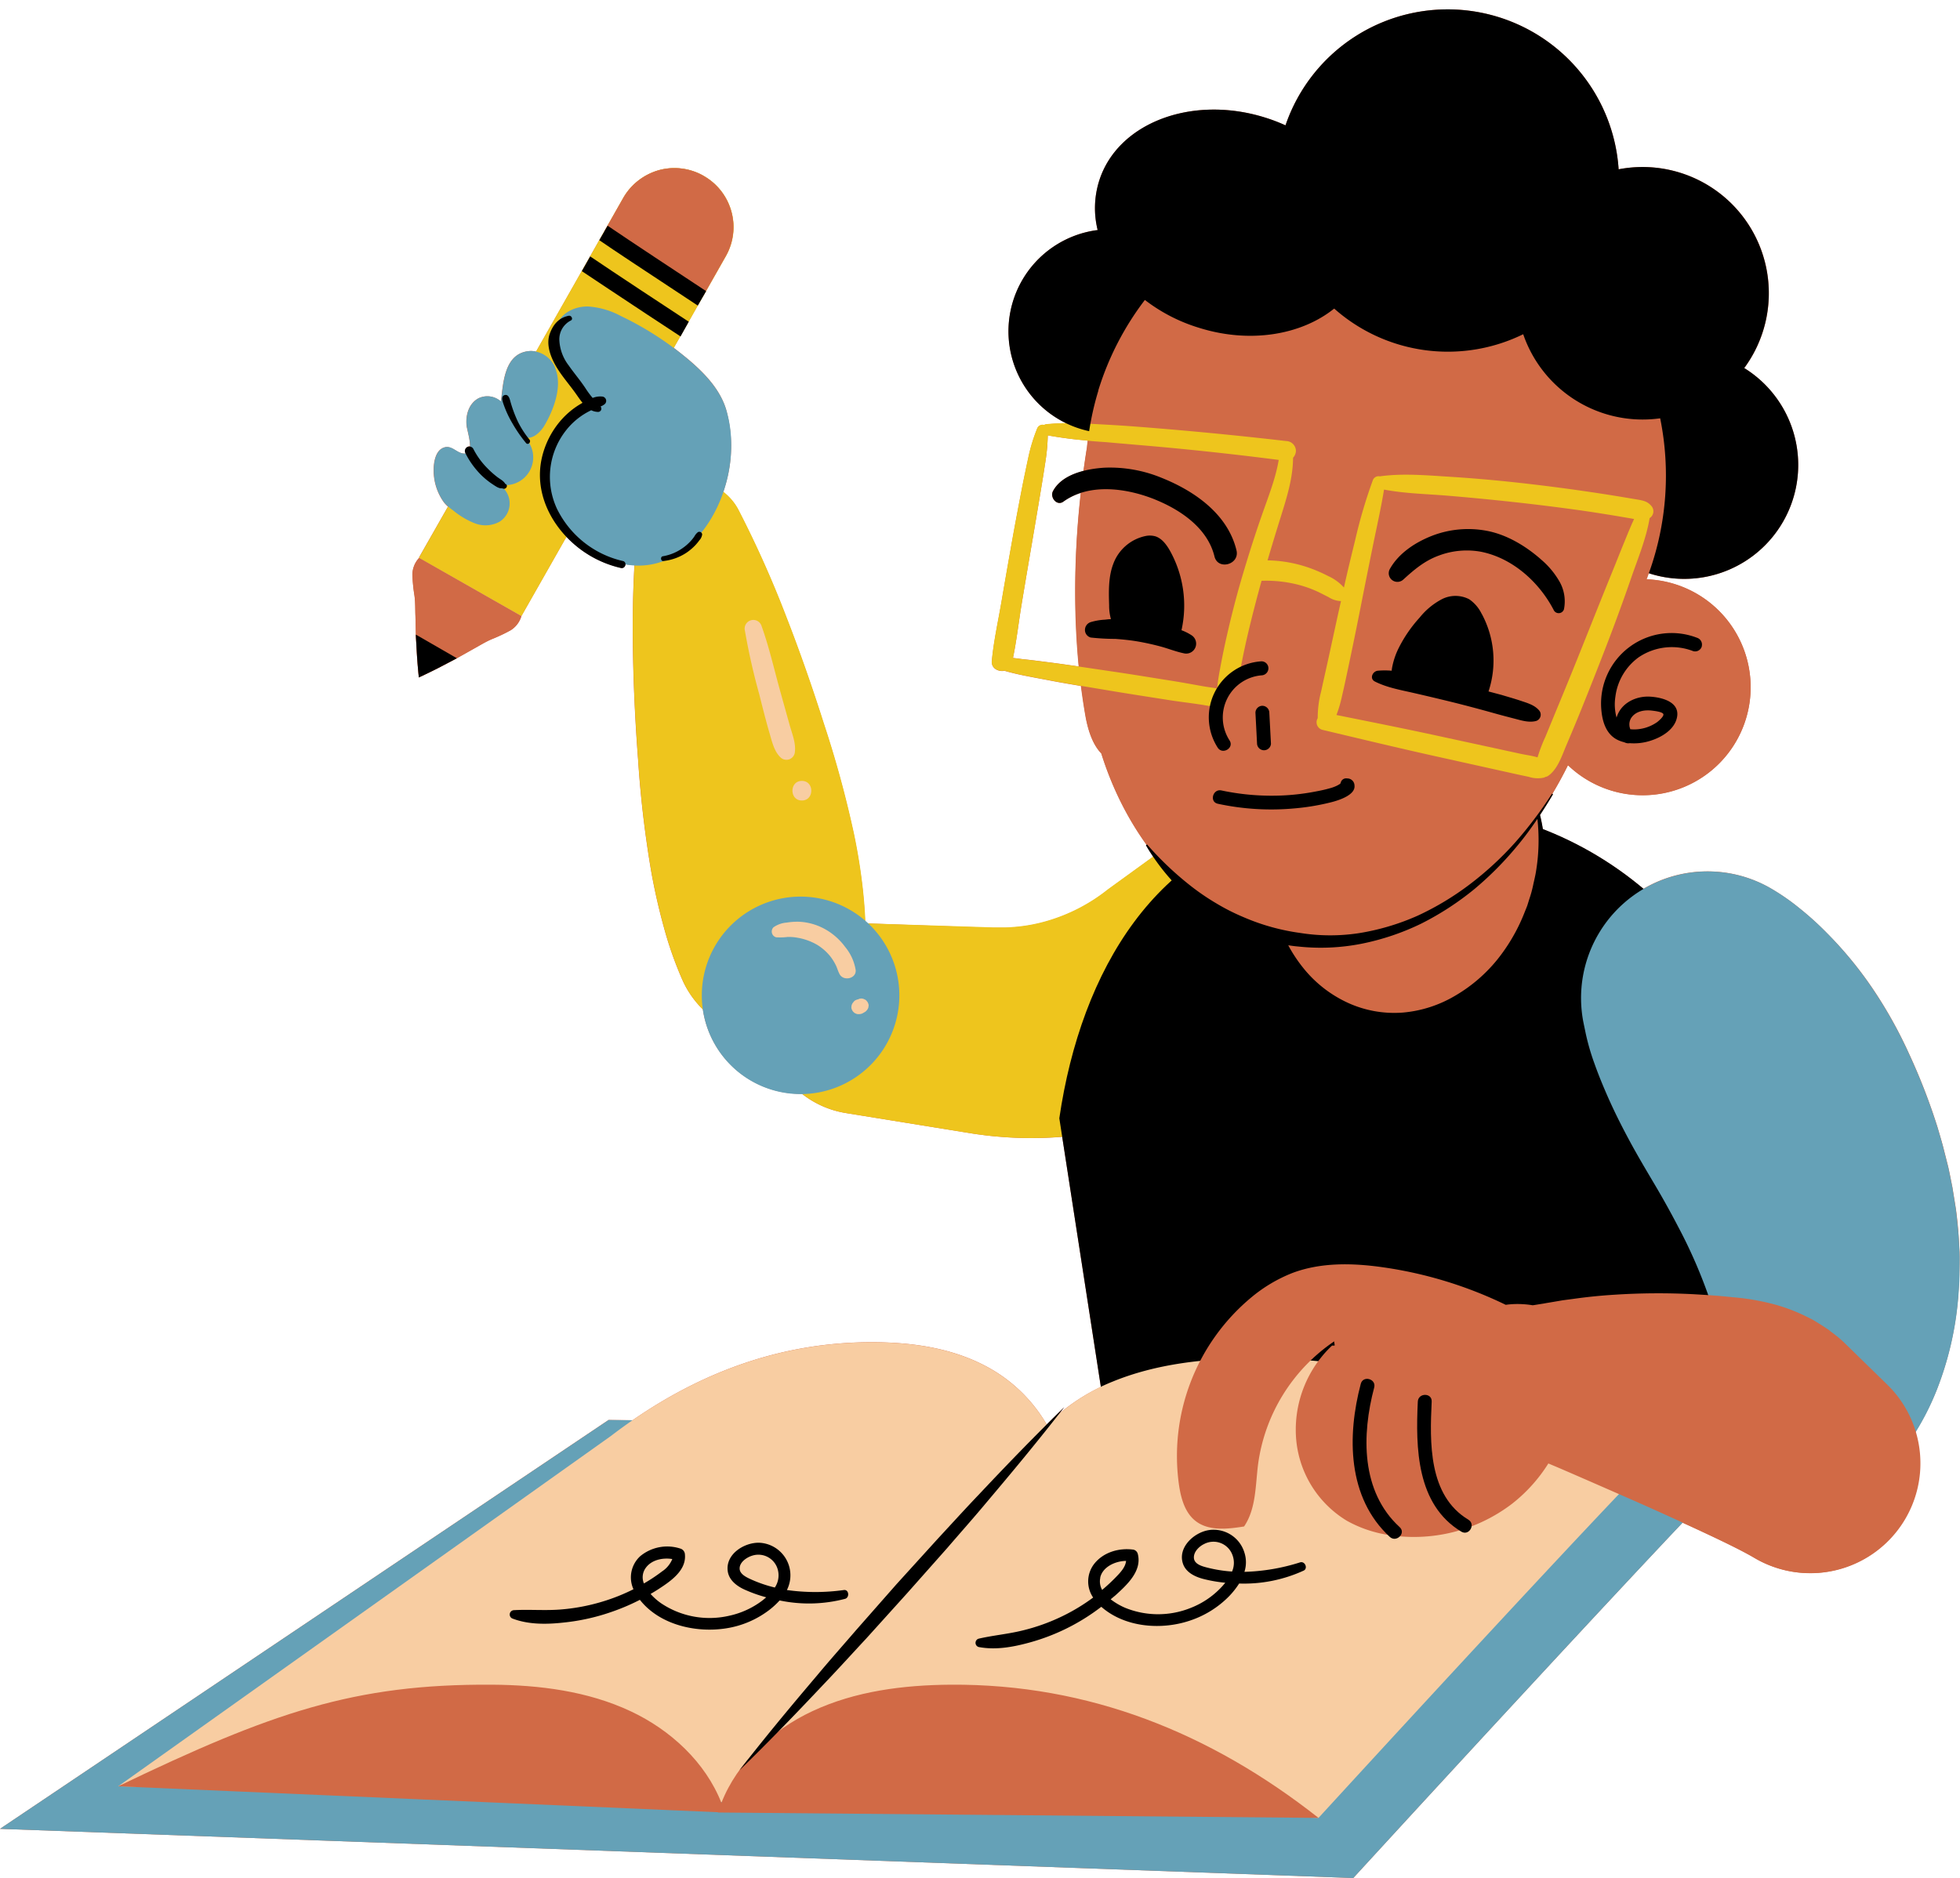 <?xml version="1.0" encoding="UTF-8"?><svg xmlns="http://www.w3.org/2000/svg" xmlns:xlink="http://www.w3.org/1999/xlink" height="479.3" preserveAspectRatio="xMidYMid meet" version="1.0" viewBox="0.0 -2.3 500.1 479.3" width="500.1" zoomAndPan="magnify"><g data-name="Layer 2"><g data-name="39"><g><g id="change1_1"><path d="M500,317.31c-.1-1.87-.2-3.77-.35-5.64s-.35-3.69-.6-5.52l-.87-5.38c-.35-1.74-.68-3.5-1.07-5.24l-1.29-5.09c-.45-1.68-.94-3.32-1.43-5a155.49,155.49,0,0,0-7.21-18.65,113.35,113.35,0,0,0-9.32-16.73A98,98,0,0,0,466,235.69a77.89,77.89,0,0,0-6.88-6.21,56,56,0,0,0-7.76-5.32,32.25,32.25,0,0,0-32.05.38,91.16,91.16,0,0,0-25.67-15.23c-.19-1.21-.41-2.41-.71-3.59,1.14-1.74,2.25-3.51,3.31-5.3l-.17-.11c1.41-2.36,2.75-4.8,4-7.33a27.55,27.55,0,1,0,20.08-47.42c.2-.51.38-1,.56-1.56a29.08,29.08,0,0,0,24.35-52.36A32.21,32.21,0,0,0,413,40.91a43.72,43.72,0,0,0-85-11.22,44.48,44.48,0,0,0-5.25-2C304,21.84,285,29.13,280.41,44a23.26,23.26,0,0,0-.34,12.41,26.05,26.05,0,0,0-7.91,49.35A50.09,50.09,0,0,0,267,106a1.33,1.33,0,0,0-.56.19,1.5,1.5,0,0,0-1.79.91,44.29,44.29,0,0,0-2.23,7.27c-.53,2.48-1.06,5-1.55,7.46-.95,4.89-1.88,9.79-2.75,14.69s-1.73,9.83-2.57,14.75-2,10.1-2.47,15.17c-.17,1.86,1.68,2.77,3.21,2.46l.34.1c1.22.35,2.44.64,3.68.91,2.57.55,5.16,1,7.74,1.5s5.21.94,7.82,1.38c.33,2.62.71,5.24,1.17,7.88.79,4.44,2.16,7.47,4,9.35a81.53,81.53,0,0,0,11.55,23.31l-.16.12c.58,1,1.2,2,1.85,2.91l-11.59,8.43a45,45,0,0,1-15.39,8,41.19,41.19,0,0,1-8.74,1.59c-.74.06-1.5.11-2.25.11l-.56,0H255l-1.57,0-6.28-.2L222,233.4l-.58,0c-.23-.22-.47-.44-.71-.64-.11-2.73-.32-5.43-.61-8.12-.54-4.81-1.32-9.56-2.3-14.28a273.63,273.63,0,0,0-7.65-28c-2.93-9.24-6.14-18.43-9.7-27.56a270.62,270.62,0,0,0-12.14-27.08,14,14,0,0,0-3.79-4.43,35,35,0,0,0,.75-21.09c-1.53-5.07-5.34-9.11-9.37-12.55q-2-1.67-4-3.19l1.67-2.94,1.22-2.15,3.66-6.45,1.68-3,5-8.86a14.9,14.9,0,0,0,2-7.13,14.71,14.71,0,0,0-.23-2.89,15,15,0,0,0-7.39-10.49,14,14,0,0,0-2.79-1.23,11.76,11.76,0,0,0-1.44-.39,15.1,15.1,0,0,0-7.2.19A15.29,15.29,0,0,0,163,43.75,15,15,0,0,0,159,48.26l-4.79,8.44L152.91,59l-3.43,6.05-1,1.79L136.79,87.43a5,5,0,0,0-1.55-.15c-6.59.41-6.84,8.11-7.44,12.89a5.18,5.18,0,0,0-5.78-.79c-2.4,1.33-3.23,4.2-3,6.79.06.9.93,3.61.9,5.45a1.11,1.11,0,0,0-.65.13,1.14,1.14,0,0,0-.4,1.54l.06.13c-2.29.42-3.58-2.52-6-1.37-1.81.85-2.28,3.61-2.29,5.4a13.94,13.94,0,0,0,2.62,8.46A8.47,8.47,0,0,0,114.3,127l-7.41,13,26.17,14.86,11.48-20.2c.52.54,1.05,1.08,1.62,1.58a27.57,27.57,0,0,0,12.26,6.36.94.94,0,0,0,1.16-.92,18.08,18.08,0,0,0,2.29.27c-.39,6.85-.47,13.63-.4,20.39.12,9.8.59,19.52,1.33,29.19a275.75,275.75,0,0,0,3.39,28.79c.86,4.74,1.92,9.44,3.21,14.09a94.29,94.29,0,0,0,4.89,13.78,24.48,24.48,0,0,0,5.05,7.11,25.18,25.18,0,0,0,24.9,21.55l.38,0a24.3,24.3,0,0,0,11.15,4.91l24.7,4,6.18,1,1.54.25.39.06.61.09,1.23.16c1.64.23,3.29.39,4.94.52a96.45,96.45,0,0,0,15.67,0l9.86,63.81a50.09,50.09,0,0,0-10.72,6.92l1.36-1.73c-1.5,1.46-3,2.93-4.46,4.41a39,39,0,0,0-15.85-15.06c-8.7-4.51-18.49-5.87-28.1-5.94-22.61-.16-43.09,7.05-61.71,19.91l-6.13-.07L0,464.45,345.29,477s52.69-57.53,84-90.68c.94.43,1.91.86,2.85,1.3,2.78,1.29,5.57,2.59,8.23,3.89s5.27,2.63,7.14,3.73a28,28,0,0,0,41.18-32,69.23,69.23,0,0,0,5.36-10.55,83,83,0,0,0,5.56-23.7c.15-1.95.25-3.92.32-5.87S500,319.22,500,317.31ZM277.37,111.88c-.3,1.85-.6,3.86-.89,6-3.23.82-6.35,2.37-7.82,5.18-.83,1.58,1,3.88,2.66,2.66a15.75,15.75,0,0,1,4.48-2.22,215.55,215.55,0,0,0-.52,44.29c-2.22-.32-4.43-.64-6.64-.93-2.51-.32-5-.66-7.53-.92-.8-.09-1.71-.23-2.65-.33.93-4.46,1.44-9.07,2.18-13.56.81-4.92,1.65-9.84,2.49-14.76s1.68-9.85,2.49-14.77q.63-3.78,1.2-7.56a47.69,47.69,0,0,0,.52-6.16,90.13,90.13,0,0,0,10.24,1.31C277.51,110.69,277.42,111.28,277.37,111.88Zm.84-6h0c.05-.3.1-.6.16-.9C278.31,105.28,278.27,105.58,278.21,105.88ZM105.74,149.7a43,43,0,0,1-.53-5.36,6.39,6.39,0,0,1,1.62-4.15l.09-.1L133,154.92s0,.09,0,.13a6.39,6.39,0,0,1-2.73,3.52,44,44,0,0,1-4.87,2.29c-1.68.73-3.07,1.63-4.59,2.45l-4.23,2.38h0l-.25.14L112.21,168l-.53.28-3.16,1.55-1.65.78c-.2-1.81-.33-3.56-.46-5.33l-.3-5.23v-.37h0L106,154.9C105.91,153.17,106,151.52,105.74,149.7Z" fill="#d16a46"/></g><g id="change2_1"><path d="M339.36,260.12a31.69,31.69,0,0,1-3.22,2.05l-1.91,1-22,12a101.78,101.78,0,0,1-37.05,12.21,97.13,97.13,0,0,1-19.81.46c-1.65-.13-3.3-.29-4.94-.52l-1.23-.16-.61-.09-.39-.06-1.54-.25-6.18-1-24.7-4a24.38,24.38,0,0,1-20-19.45h-.55a24.44,24.44,0,0,1-20.91-14.1,94.29,94.29,0,0,1-4.89-13.78c-1.29-4.65-2.35-9.35-3.21-14.09a275.75,275.75,0,0,1-3.39-28.79c-.74-9.67-1.21-19.39-1.33-29.19a266.91,266.91,0,0,1,1.11-29.66,13.7,13.7,0,0,1,15-12.27,13.89,13.89,0,0,1,10.77,7.26,270.62,270.62,0,0,1,12.14,27.08c3.56,9.13,6.77,18.32,9.7,27.56a273.63,273.63,0,0,1,7.65,28c1,4.72,1.76,9.47,2.3,14.28.31,2.89.55,5.8.65,8.73l1.25.05,25.11.8,6.28.2,1.57,0h.68l.56,0c.75,0,1.51-.05,2.25-.11a41.19,41.19,0,0,0,8.74-1.59,45,45,0,0,0,15.39-8L302.92,210a31,31,0,1,1,36.44,50.12Z" fill="#eec51d"/></g><g id="change3_1"><path d="M283.4,367.88c22.89-5.63,187.23,0,187.23,0l-18.78-88.49C441.43,230.3,397.36,197.7,350.2,204.2l-16.31,2.25c-.89.13-1.78.26-2.66.41-35.91,6.08-55.38,38.22-60.94,76.24Z" fill="inherit"/></g><g id="change4_1"><path d="M451.37,224.16a56,56,0,0,1,7.76,5.32,77.89,77.89,0,0,1,6.88,6.21,98,98,0,0,1,11.82,14.39,113.35,113.35,0,0,1,9.32,16.73,155.49,155.49,0,0,1,7.21,18.65c.49,1.66,1,3.3,1.43,5l1.29,5.09c.39,1.74.72,3.5,1.07,5.24l.87,5.38c.25,1.83.41,3.68.6,5.52s.25,3.77.35,5.64,0,3.86,0,5.77-.17,3.92-.32,5.87a83,83,0,0,1-5.56,23.7A66.21,66.21,0,0,1,481,373.36a24.27,24.27,0,0,1-41.83-17.46l.27-8a42.72,42.72,0,0,0-.66-9.06,63.44,63.44,0,0,0-2.17-8.43,127.84,127.84,0,0,0-8.37-19.53c-1.84-3.54-3.86-7.19-6.05-10.89s-4.45-7.49-6.59-11.48-4.22-8.15-6.1-12.59c-.95-2.21-1.86-4.49-2.7-6.86a58.85,58.85,0,0,1-2.17-7.47l-.55-2.64a32.3,32.3,0,0,1,47.34-34.76Z" fill="#65a1b7"/></g><g id="change4_2"><path d="M452,363.45C449.39,363.33,345.29,477,345.29,477L0,464.45,155.28,360.11Z" fill="#65a1b7"/></g><g id="change5_1"><path d="M394.69,362.61a158.7,158.7,0,0,0-75.12-18.27c-12.17.07-24.57,1.43-35.6,5.94a49.47,49.47,0,0,0-16.82,11.13,38.93,38.93,0,0,0-15.93-15.2c-8.7-4.51-18.49-5.87-28.1-5.94-24.87-.17-47.17,8.54-67.25,23.92h0L30.16,453.59l306.27,8.06s91-99.38,93.33-99.27Z" fill="#f8cda2"/></g><g id="change1_2"><path d="M183.2,460.28l0-.07L30.16,453.59c39.11-18.81,60.23-26.15,95.36-25.93,12.11.08,24.44,1.63,35.4,6.78,10.17,4.77,19.07,13,23.15,23.38,4.08-10.41,13-18.61,23.16-23.38,11-5.15,23.29-6.7,35.4-6.78,35.12-.22,66.2,12.27,93.8,34Z" fill="#d16a46"/></g><g id="change3_2"><path d="M198.92,406.16a36.52,36.52,0,0,0,16.7-.41c1.2-.33,1-2.42-.3-2.25a52.07,52.07,0,0,1-14.54,0,8.32,8.32,0,0,0-7.1-12.07c-3.81-.07-8.57,2.91-8,7.23.3,2.29,2.26,3.79,4.23,4.7a36.53,36.53,0,0,0,5.59,2c-.36.32-.73.62-1.09.9a21.5,21.5,0,0,1-8.38,3.81,22.18,22.18,0,0,1-17.36-3.2,15.11,15.11,0,0,1-2.67-2.37c.59-.35,1.18-.7,1.76-1.07,3.08-2,7.4-4.79,7-9a1.62,1.62,0,0,0-1.14-1.5,10.81,10.81,0,0,0-10.26,1.93,7.33,7.33,0,0,0-1.73,8.44,48.73,48.73,0,0,1-7.87,3.14,50.22,50.22,0,0,1-11,2.05c-3.87.28-7.75-.06-11.62.15a1.11,1.11,0,0,0-.3,2.17c4.07,1.53,8.62,1.47,12.89,1A53.59,53.59,0,0,0,156.27,409a54.23,54.23,0,0,0,7-3c5,6.37,14.25,8.5,22,7.28a24.21,24.21,0,0,0,11-4.68A20.07,20.07,0,0,0,198.92,406.16Zm-34.22-8.22c1.46-2.13,4.35-2.75,6.84-2.35a6.88,6.88,0,0,1-2.6,3.15,42.41,42.41,0,0,1-4.64,3.08A4.05,4.05,0,0,1,164.7,397.94Zm26.92,2.84c-1.13-.52-2.92-1.33-2.9-2.8,0-1.63,1.88-2.87,3.27-3.27a5.13,5.13,0,0,1,6.57,4.06,5.56,5.56,0,0,1-.86,4.09A33.58,33.58,0,0,1,191.62,400.78Zm140.1-4.34a51.2,51.2,0,0,1-14.2,2.42,8,8,0,0,0,0-4.9,8.2,8.2,0,0,0-9.2-5.73c-3.75.64-7.89,4.46-6.47,8.59.76,2.18,3,3.26,5.06,3.82a36.58,36.58,0,0,0,5.72,1,18.46,18.46,0,0,1-1.23,1.39,21.36,21.36,0,0,1-7.5,5A22.3,22.3,0,0,1,287,408a17.37,17.37,0,0,1-3.61-2.13c.4-.34.81-.68,1.2-1,2.91-2.65,6.86-6.21,5.72-10.59a1.5,1.5,0,0,0-1.08-1.08c-3.76-.53-7.86.68-10.19,3.82a7.31,7.31,0,0,0-.12,8.4,49,49,0,0,1-7.61,4.64,50.36,50.36,0,0,1-10.51,3.79c-3.67.9-7.44,1.22-11.11,2.07a1.11,1.11,0,0,0,0,2.12c4.16.8,8.43.08,12.48-1A52.93,52.93,0,0,0,281,407.78c6,5.28,15.28,6,22.6,3.53a25,25,0,0,0,9.94-6.16,20.68,20.68,0,0,0,2.63-3.31,36.47,36.47,0,0,0,16.47-3.3C333.77,398,333,396.07,331.72,396.44Zm-51,3.9c.61-2.76,3.88-4.25,6.6-4.27-.14,1.56-1.43,2.94-2.46,4a46.78,46.78,0,0,1-3.64,3.4A4.36,4.36,0,0,1,280.75,400.34Zm33.61-1.56a34.74,34.74,0,0,1-6.28-1c-1.27-.32-3.31-.85-3.42-2.45s1.38-3,2.62-3.58a5.15,5.15,0,0,1,7.21,2.81A5.54,5.54,0,0,1,314.36,398.78ZM251.83,381c-3.33,4-6.76,7.85-10.14,11.78L231.4,404.38,221,415.9c-3.53,3.79-7,7.63-10.58,11.38-7.11,7.55-14.3,15-21.76,22.25,6.36-8.22,13-16.2,19.7-24.09,3.33-4,6.76-7.85,10.14-11.78L228.76,402,239.2,390.5c3.52-3.8,7-7.64,10.58-11.39,7.1-7.55,14.3-15,21.75-22.25C265.17,365.07,258.55,373.05,251.83,381Z" fill="inherit"/></g><g id="change1_3"><path d="M481.46,351,470.8,340.6a28,28,0,0,0-2.55-2.22c-.42-.34-.95-.69-1.3-1s-.77-.54-1.15-.81c-.78-.53-1.56-1-2.36-1.5s-1.52-.87-2.31-1.25a44.46,44.46,0,0,0-9.41-3.48,60.36,60.36,0,0,0-9.76-1.58c-3.29-.36-6.6-.57-9.91-.76a172.82,172.82,0,0,0-20.21.14c-3.42.21-6.89.56-10.43,1.06l-2.66.35-2.75.47-1.39.23-.7.13-.82.13-1.62.26a3.88,3.88,0,0,1-.44.05,21.93,21.93,0,0,0-2.44-.27,22.16,22.16,0,0,0-4.4.16A105.81,105.81,0,0,0,353,321.15c-7.77-1.12-15.91-1.33-23.25,1.44a38.18,38.18,0,0,0-10.37,6.14A52.65,52.65,0,0,0,300.87,377c.52,3.29,1.52,6.76,4.12,8.83,3.36,2.68,8.19,2.13,12.44,1.45,3.09-4.56,2.88-10.47,3.58-15.92A45.17,45.17,0,0,1,340.48,340c-.2,0,.2,1.11,0,1.11h-.6a29.54,29.54,0,0,0-9.21,23.18,27,27,0,0,0,13,21.54A31.39,31.39,0,0,0,354,389.4a41.28,41.28,0,0,0,31.8-7.91,40.07,40.07,0,0,0,9.27-10.29l2.91,1.23c5.73,2.47,11.48,5,17.19,7.5s11.4,5.08,17,7.67c2.78,1.29,5.57,2.59,8.23,3.89s5.27,2.63,7.14,3.73A28.05,28.05,0,0,0,481.46,351Z" fill="#d16a46"/></g><g id="change3_3"><path d="M347.21,350.86c.58-2.2,4-1.26,3.42.95-3.2,12.07-3.44,26.53,6.5,35.64,1.69,1.54-.82,4-2.5,2.51-10.88-10-10.94-25.82-7.42-39.1Zm14.55,4.54c-.56,11.81-.36,26.3,11.1,33.2,2,1.18,3.74-1.88,1.79-3.06-10.24-6.16-9.84-19.75-9.35-30.14.11-2.28-3.43-2.27-3.54,0Z" fill="inherit"/></g><g id="change2_2"><path d="M106.89,140.07l26.17,14.86L185.2,63.12a15,15,0,0,0-5.65-20.51h0A15,15,0,0,0,159,48.26Z" fill="#eec51d"/></g><g id="change1_4"><path d="M133,154.92s0,.09,0,.13a6.39,6.39,0,0,1-2.73,3.52,44,44,0,0,1-4.87,2.29c-1.68.73-3.07,1.63-4.59,2.45l-4.48,2.52-4.64,2.43c-1.58.78-3.16,1.58-4.81,2.33-.2-1.81-.33-3.56-.46-5.33l-.3-5.23L106,154.9c-.07-1.73,0-3.38-.24-5.2a43,43,0,0,1-.53-5.36,6.39,6.39,0,0,1,1.62-4.15l.09-.1ZM179.55,42.61A15,15,0,0,0,159,48.26l-4.82,8.49c6.36,4,18.8,12,25.15,16.66l5.84-10.29a15,15,0,0,0-5.65-20.51Z" fill="#d16a46"/></g><g id="change3_4"><path d="M116.57,165.69l-.25.14-4.64,2.43c-1.58.78-3.16,1.58-4.81,2.33-.2-1.81-.33-3.56-.46-5.33l-.3-5.23v-.37ZM180.17,72c-6.92-4.55-19.7-13-25.13-16.69L152.91,59c1.86,1.29,4.52,3.06,8.34,5.6,5.63,3.74,12.18,8.06,16.79,11.09Zm-4.43,7.81c-6-3.93-18.7-12.3-25.15-16.67l-2.13,3.76c1.74,1.18,4,2.68,7,4.66,6.22,4.13,13.57,9,18.18,12Z" fill="inherit"/></g><g id="change4_3"><path d="M149.68,137.53a23.88,23.88,0,0,1-8.94-26.81c1.68-4.85,5.91-9.52,11-9.09a41.91,41.91,0,0,1-8.39-11.95c-1.48-3.17-2.52-7-.8-10,1.45-2.55,4.56-3.81,7.49-3.76a20.45,20.45,0,0,1,8.37,2.43,80,80,0,0,1,17.51,11.36c4,3.44,7.84,7.48,9.37,12.55C191.7,123.36,173.44,153.58,149.68,137.53Zm-8-45.92a6.84,6.84,0,0,0-6.4-4.33c-6.59.41-6.84,8.11-7.44,12.89a5.18,5.18,0,0,0-5.78-.79c-2.4,1.33-3.23,4.2-3,6.79.09,1.36,2,6.85-.08,7.25-2.29.43-3.59-2.52-6-1.37-1.81.85-2.28,3.61-2.29,5.4a13.94,13.94,0,0,0,2.62,8.46,12.75,12.75,0,0,0,2.33,2.07,20.44,20.44,0,0,0,5.57,3.3,7.46,7.46,0,0,0,6.27-.44,5.52,5.52,0,0,0-.56-9.63,7.08,7.08,0,0,0,6.83-12c1.87.84,3.86-.91,5-2.63C141.18,102.55,143.64,96.32,141.64,91.61Zm62.6,134.92a25.2,25.2,0,1,0,25.19,25.2A25.2,25.2,0,0,0,204.24,226.53Z" fill="#65a1b7"/></g><g id="change3_5"><path d="M135.1,109.9c.49.61-.36,1.49-.88.87a35.69,35.69,0,0,1-3.46-5,26.62,26.62,0,0,1-2.27-4.87c-.23-.67-.78-2.09.29-2.37s1.31,1.18,1.52,1.88a32.67,32.67,0,0,0,1.89,5A24.62,24.62,0,0,0,135.1,109.9ZM129,121.22l-.1,0a.44.44,0,0,0,0-.08,2.72,2.72,0,0,0-.29-.38,4.1,4.1,0,0,0-.67-.58c-.41-.28-.83-.55-1.22-.86a22.94,22.94,0,0,1-2.32-2.08,19.47,19.47,0,0,1-3.64-5,1.13,1.13,0,0,0-2,1.14,21.58,21.58,0,0,0,3.92,5.46,19.46,19.46,0,0,0,2.61,2.18c.45.31.9.61,1.37.89a3.45,3.45,0,0,0,.88.38c.22.07.6,0,.8.11C129.12,122.68,129.76,121.59,129,121.22Zm29.88,19.65a24.92,24.92,0,0,1-16.77-13.33,19.21,19.21,0,0,1,2.31-20,17.92,17.92,0,0,1,6.44-5.14,4.13,4.13,0,0,0,1.77.43.83.83,0,0,0,.6-1.38,4.3,4.3,0,0,0,.92-.5,1.11,1.11,0,0,0-.56-2.05,5.17,5.17,0,0,0-2.37.36,21.73,21.73,0,0,1-1.81-2.44c-1.31-2-2.92-3.86-4.31-5.86a11.43,11.43,0,0,1-2.38-6.44,5.37,5.37,0,0,1,2.89-5c.73-.32.19-1.38-.52-1.23-2.52.53-3.94,2.2-4.8,4.56-1,2.68.15,5.81,1.49,8.16,1.46,2.57,3.49,4.8,5.19,7.22.51.72,1.05,1.53,1.66,2.27l-.65.39a20.71,20.71,0,0,0-4.5,3.68A22,22,0,0,0,138.16,115c-1.64,8.08,2,15.95,8,21.31a27.57,27.57,0,0,0,12.26,6.36C159.6,142.94,160.1,141.15,158.92,140.87Zm19.24-7.39a3.48,3.48,0,0,0-.95,1.13,9.85,9.85,0,0,1-.85,1.08,12.07,12.07,0,0,1-2.07,1.84,12.28,12.28,0,0,1-5.14,2.14c-.68.11-.53,1.3.16,1.21a13.16,13.16,0,0,0,5.81-2.07,13.67,13.67,0,0,0,2.37-2,13.44,13.44,0,0,0,1-1.22,2.69,2.69,0,0,0,.71-1.51A.72.72,0,0,0,178.16,133.48Z" fill="inherit"/></g><g id="change5_2"><path d="M199.22,191.06c-1.79-1.62-2.32-4.46-3-6.68-.9-3.15-1.7-6.32-2.49-9.49a163.46,163.46,0,0,1-3.65-16.17,2.21,2.21,0,0,1,4.26-1.18c1.84,5.13,3.07,10.5,4.51,15.75.86,3.12,1.74,6.23,2.6,9.34.59,2.15,1.65,4.65,1.37,6.93A2.16,2.16,0,0,1,199.22,191.06ZM204.6,202c3.2,0,3.21-5,0-5S201.4,202,204.6,202Zm13.73,43.29a12.27,12.27,0,0,0-2.69-5.92A16.16,16.16,0,0,0,210.8,235a15.15,15.15,0,0,0-6.74-2.05,16.89,16.89,0,0,0-3.33.21,6.71,6.71,0,0,0-3.38,1.21,1.53,1.53,0,0,0,.67,2.54,15,15,0,0,0,2.91-.08,11.77,11.77,0,0,1,2.58.2,15,15,0,0,1,5,1.81,13,13,0,0,1,3.39,3,13.47,13.47,0,0,1,1.29,2.05c.42.8.59,1.62,1.06,2.48C215.28,248.18,218.52,247.46,218.33,245.28Zm3.15,8.41a.91.91,0,0,0-.25-.41,1.36,1.36,0,0,0-.52-.49l-.45-.19a1.89,1.89,0,0,0-1,0l-.41.17-.1,0-.25.1a1.44,1.44,0,0,0-.61.4l0,0-.14.17-.28.37-.18.42-.06.48a1.34,1.34,0,0,0,.15.69,1.66,1.66,0,0,0,.56.72.78.78,0,0,0,.39.23,1.3,1.3,0,0,0,.69.16h.21a2,2,0,0,0,1-.28l.09-.06.39-.22a2.21,2.21,0,0,0,.86-1.13c0-.16.05-.33.07-.5A1.49,1.49,0,0,0,221.48,253.69Z" fill="#f8cda2"/></g><g id="change1_5"><path d="M446.68,173.09A27.54,27.54,0,0,1,400.07,193,97.89,97.89,0,0,1,392.39,206a49.58,49.58,0,0,1-.35,14.8c-3.94,22.73-22.35,38.52-41.11,35.26-10.42-1.81-18.76-9.12-23.43-19.15-22-4.52-38.89-22.71-46.53-46.95-1.8-1.88-3.17-4.91-4-9.35-4.74-26.79-2.17-53.08.36-68.76a73,73,0,0,1,2.87-14.48l0-.12h0a74,74,0,1,1,139.88,48.28A27.56,27.56,0,0,1,446.68,173.09Z" fill="#d16a46"/></g><g id="change2_3"><path d="M421.53,127.06c-1.06-1.44-2.29-1.62-4-1.91l-4.58-.77c-2.86-.46-5.73-.91-8.6-1.32q-8.67-1.26-17.37-2.21t-17.33-1.49c-5.8-.36-11.81-.9-17.58-.09a1.58,1.58,0,0,0-1.82,1.08,127.25,127.25,0,0,0-4.44,15.05c-1,4.07-2,8.16-2.9,12.25a12,12,0,0,0-4-2.92,38.06,38.06,0,0,0-5.9-2.46,33.93,33.93,0,0,0-9.59-1.56q1.65-5.61,3.4-11.19c1.54-4.94,3.07-9.79,3.11-15a2.71,2.71,0,0,0,.73-1.76,2.56,2.56,0,0,0-2.5-2.5q-15.26-1.77-30.55-3.06c-5.05-.42-10.1-.84-15.16-1.11s-10.34-.67-15.48-.14a1.33,1.33,0,0,0-.56.19,1.5,1.5,0,0,0-1.79.91,44.29,44.29,0,0,0-2.23,7.27c-.53,2.48-1.06,5-1.55,7.46-.95,4.89-1.88,9.79-2.75,14.69s-1.73,9.83-2.57,14.75-2,10.1-2.47,15.17c-.17,1.86,1.68,2.77,3.21,2.46l.34.1c1.22.35,2.44.64,3.68.91,2.57.55,5.16,1,7.74,1.5,5,.94,10,1.74,15,2.58s10,1.6,15.05,2.4c2.52.4,5.05.7,7.57,1.07,1.35.19,2.69.44,4,.67l.83.15a11.92,11.92,0,0,1,1.05-3.06,12.61,12.61,0,0,1,4.67-5l.18-1c.52-2.76,1.08-5.51,1.7-8.24,1.14-5,2.44-10,3.82-15A32.91,32.91,0,0,1,331.5,147a29.25,29.25,0,0,1,5,1.84L339,150.1a6.15,6.15,0,0,0,3,1l.16,0c-1.15,5.09-2.23,10.2-3.35,15.29-.56,2.57-1.15,5.13-1.7,7.7a26.61,26.61,0,0,0-.89,6.9,2,2,0,0,0,1.3,3c9.34,2.22,18.68,4.47,28.06,6.56l13.78,3.06,6.9,1.53c1.24.28,2.49.55,3.74.8a7.51,7.51,0,0,0,3.87.24,2,2,0,0,0,.45-.2,1.71,1.71,0,0,0,.65-.24c2.41-1.61,3.54-5.1,4.62-7.67,1.21-2.86,2.42-5.72,3.59-8.6q3.4-8.41,6.67-16.89t6.22-17c1.73-5.07,3.95-10.32,4.84-15.65A2.07,2.07,0,0,0,421.53,127.06ZM317.05,144.5c-1.55,5.23-2.91,10.53-4.11,15.86-.59,2.64-1.14,5.3-1.63,8-.25,1.32-.48,2.64-.64,4-.05.36-.08.71-.1,1l-.18,0c-1.25-.19-2.51-.35-3.77-.58-2.59-.46-5.18-.94-7.78-1.35-5-.79-10-1.62-15.06-2.36s-10.09-1.52-15.14-2.18c-2.51-.32-5-.66-7.53-.92-.8-.09-1.71-.23-2.65-.33.93-4.46,1.44-9.07,2.18-13.56.81-4.92,1.65-9.84,2.49-14.76s1.68-9.85,2.49-14.77q.63-3.78,1.2-7.56a47.69,47.69,0,0,0,.52-6.16,138.59,138.59,0,0,0,14.82,1.71c5,.46,10.11.86,15.16,1.33q14.51,1.35,28.95,3.21c-.79,4.71-2.62,9.28-4.18,13.75C320.27,134,318.61,139.23,317.05,144.5Zm97.57-8.89c-1.16,2.82-2.27,5.66-3.43,8.49-2.25,5.53-4.46,11.08-6.67,16.62s-4.44,11.07-6.73,16.58c-1.16,2.81-2.31,5.63-3.48,8.45a40.48,40.48,0,0,0-2,5.24c-1.43-.43-3-.62-4.34-.91l-6.9-1.5L367,185.53c-8.64-1.88-17.3-3.6-26-5.35a32.62,32.62,0,0,0,1.39-4.72c.6-2.55,1.14-5.12,1.68-7.69q1.65-7.77,3.18-15.55t3.12-15.57c.95-4.66,2-9.3,2.77-14,5.23,1,10.69,1.11,16,1.54q8.67.72,17.33,1.67T403.6,128q4.31.63,8.6,1.34l4,.68.74.14C416.09,132,415.36,133.8,414.62,135.61Z" fill="#eec51d"/></g><g id="change3_6"><path d="M323.64,168.29a1.82,1.82,0,0,1-1.77,1.77,10.79,10.79,0,0,0-8.13,16.63c1.21,1.94-1.86,3.72-3.06,1.79a14.32,14.32,0,0,1,11.19-22A1.77,1.77,0,0,1,323.64,168.29ZM302,164.42a2.54,2.54,0,0,0,2-4.61,12.83,12.83,0,0,0-2.54-1.27,28.8,28.8,0,0,0-3-20.39c-.89-1.53-2-3-3.59-3.55a5.25,5.25,0,0,0-2.58-.1,11.22,11.22,0,0,0-8.24,7.13c-1.25,3.27-1.16,7-1.05,10.53a12.7,12.7,0,0,0,.46,3.56c-.51,0-1,.07-1.51.13a15.41,15.41,0,0,0-3.64.62,2.11,2.11,0,0,0-1.48,1.94,2,2,0,0,0,1.48,2,59.85,59.85,0,0,0,6.3.35c1.9.14,3.81.33,5.68.65s3.92.77,5.85,1.29S300,164,302,164.42Zm8.72,38.41A64.67,64.67,0,0,0,330.46,204a58.57,58.57,0,0,0,9.38-1.6c1.74-.46,6.09-1.8,5.76-4.26a1.83,1.83,0,0,0-1.77-1.77h-.1a1.42,1.42,0,0,0-1.67,1.24,1.58,1.58,0,0,0-.23.2,7.44,7.44,0,0,1-.78.44,9.9,9.9,0,0,1-1.49.56,37.05,37.05,0,0,1-3.75.87,58,58,0,0,1-7.87,1,61.65,61.65,0,0,1-16.26-1.24C309.46,198.94,308.51,202.36,310.74,202.83Zm-15.85-77.58c6.46,2.64,13.25,7.28,15,14.44.87,3.65,6.51,2.1,5.62-1.55-2.23-9.24-10.7-15.12-19.05-18.47a34.58,34.58,0,0,0-14.59-2.61c-4.53.27-10.87,1.59-13.18,6-.83,1.58,1,3.88,2.66,2.66C278.05,120.86,287.72,122.32,294.89,125.25Zm27.23,52.58a1.79,1.79,0,0,0-1.77,1.77c.14,2.64.28,5.29.41,7.93a1.78,1.78,0,0,0,3.55,0l-.42-7.93A1.8,1.8,0,0,0,322.12,177.83Zm71-37.44c-3.88-3.38-8.65-6.26-13.76-7.22a25.54,25.54,0,0,0-13.74,1.19c-4.32,1.65-8.71,4.46-11,8.6a2.21,2.21,0,0,0,3.45,2.66c2.73-2.5,5.44-4.8,9-6.1a20.2,20.2,0,0,1,10.85-1c8.09,1.62,14.92,7.82,18.6,15a1.41,1.41,0,0,0,2.55-.33,10.21,10.21,0,0,0-1.13-7.05A21.13,21.13,0,0,0,393.08,140.39Zm41.13,22.26a1.78,1.78,0,0,1-2.18,1.24,15.09,15.09,0,0,0-13.88,1.52,14.66,14.66,0,0,0-6,10.12,12.71,12.71,0,0,0,.31,5.34c0-.15.08-.3.13-.44,1.23-3.46,5-5.16,8.49-4.93,3,.19,7.59,1.36,6.79,5.29-.62,3.1-3.9,5.05-6.68,5.93a13.68,13.68,0,0,1-5.4.65,1.84,1.84,0,0,1-.7,0,3,3,0,0,1-.7-.24,8.33,8.33,0,0,1-1.84-.68c-2.87-1.51-3.77-4.78-4-7.79A18,18,0,0,1,433,160.47,1.82,1.82,0,0,1,434.21,162.65ZM415.77,183c0,.26.16.55.18.8a8.24,8.24,0,0,0,1.22.06,10.32,10.32,0,0,0,5.66-1.87c.33-.25,1.86-1.52,1.56-2.08s-2.28-.77-2.8-.84c-2-.26-4.32.13-5.44,1.95A3.1,3.1,0,0,0,415.77,183Zm-19.52,17.4c-1.06,1.79-2.17,3.56-3.31,5.3a44.21,44.21,0,0,1,1.29,11.14,48.43,48.43,0,0,1-2.58,14.59,45.79,45.79,0,0,1-7.06,13.3,41.89,41.89,0,0,1-11.47,10.13,34.33,34.33,0,0,1-14.84,4.56,30.24,30.24,0,0,1-15.15-3.12,31.66,31.66,0,0,1-11.48-9.8A36.93,36.93,0,0,1,328,240.1c-.19-.44-.37-.9-.54-1.35-1.39-.25-2.76-.57-4.13-.93a50.42,50.42,0,0,1-7.63-2.87,54.76,54.76,0,0,1-23.32-21.53l.29-.21A81.26,81.26,0,0,0,304,223.94a60.29,60.29,0,0,0,6.36,4.32,53.77,53.77,0,0,0,6.81,3.46,55.15,55.15,0,0,0,14.62,4.09,48.39,48.39,0,0,0,15.24,0,60.26,60.26,0,0,0,14.73-4.43,72.08,72.08,0,0,0,13.28-8,82.08,82.08,0,0,0,11.48-10.58A100.59,100.59,0,0,0,396,200.24Zm-4,6.32c-1.56,2.31-3.2,4.57-5,6.72a83.4,83.4,0,0,1-11.19,11.28,73.76,73.76,0,0,1-13.4,8.69,62.93,62.93,0,0,1-15.22,5.14,53.72,53.72,0,0,1-16.16.72c-.87-.07-1.72-.19-2.58-.32l.29.54a38.17,38.17,0,0,0,4,5.81,31.34,31.34,0,0,0,11.18,8.45A28.46,28.46,0,0,0,358,256.12a31.46,31.46,0,0,0,13.31-4.31A39.28,39.28,0,0,0,382,242.65a46.1,46.1,0,0,0,7.05-12.22c.22-.55.45-1.09.65-1.64l.53-1.7a29.2,29.2,0,0,0,.94-3.41c.24-1.16.54-2.3.73-3.47s.35-2.34.46-3.52A49.39,49.39,0,0,0,392.28,206.74Zm-14.2-52.36a9.5,9.5,0,0,0-3.18-3.72,7.6,7.6,0,0,0-7,0,17.94,17.94,0,0,0-5.62,4.65,34.55,34.55,0,0,0-5.47,8,19.05,19.05,0,0,0-1.53,4.53,10.25,10.25,0,0,0-.16,1.06,20,20,0,0,0-3.55,0c-1.31.14-2.18,2-.74,2.75,3.1,1.56,6.56,2.16,9.92,2.93q5.28,1.21,10.55,2.51,5.12,1.29,10.2,2.72c1.65.46,3.3.89,5,1.33s3.62,1.06,5.45.59a1.68,1.68,0,0,0,.73-2.77c-1.18-1.34-3-1.84-4.63-2.39s-3.26-1-4.91-1.5l-3.31-.88A25.11,25.11,0,0,0,378.08,154.38Zm67-62.74A32.21,32.21,0,0,0,413,40.91a43.72,43.72,0,0,0-85-11.22,44.48,44.48,0,0,0-5.25-2C304,21.84,285,29.13,280.41,44a23.26,23.26,0,0,0-.34,12.41,26.06,26.06,0,0,0-2.17,51.33,73.31,73.31,0,0,1,2.34-10.3l0-.12h0a73.89,73.89,0,0,1,11.88-23.07A43.16,43.16,0,0,0,306,81.38c13,4.06,26.07,1.79,34.42-4.93A43.71,43.71,0,0,0,388.65,83a32.22,32.22,0,0,0,30.47,21.77,33,33,0,0,0,4.48-.31A73.48,73.48,0,0,1,420.71,144a29.08,29.08,0,0,0,24.35-52.36Z" fill="inherit"/></g></g></g></g></svg>